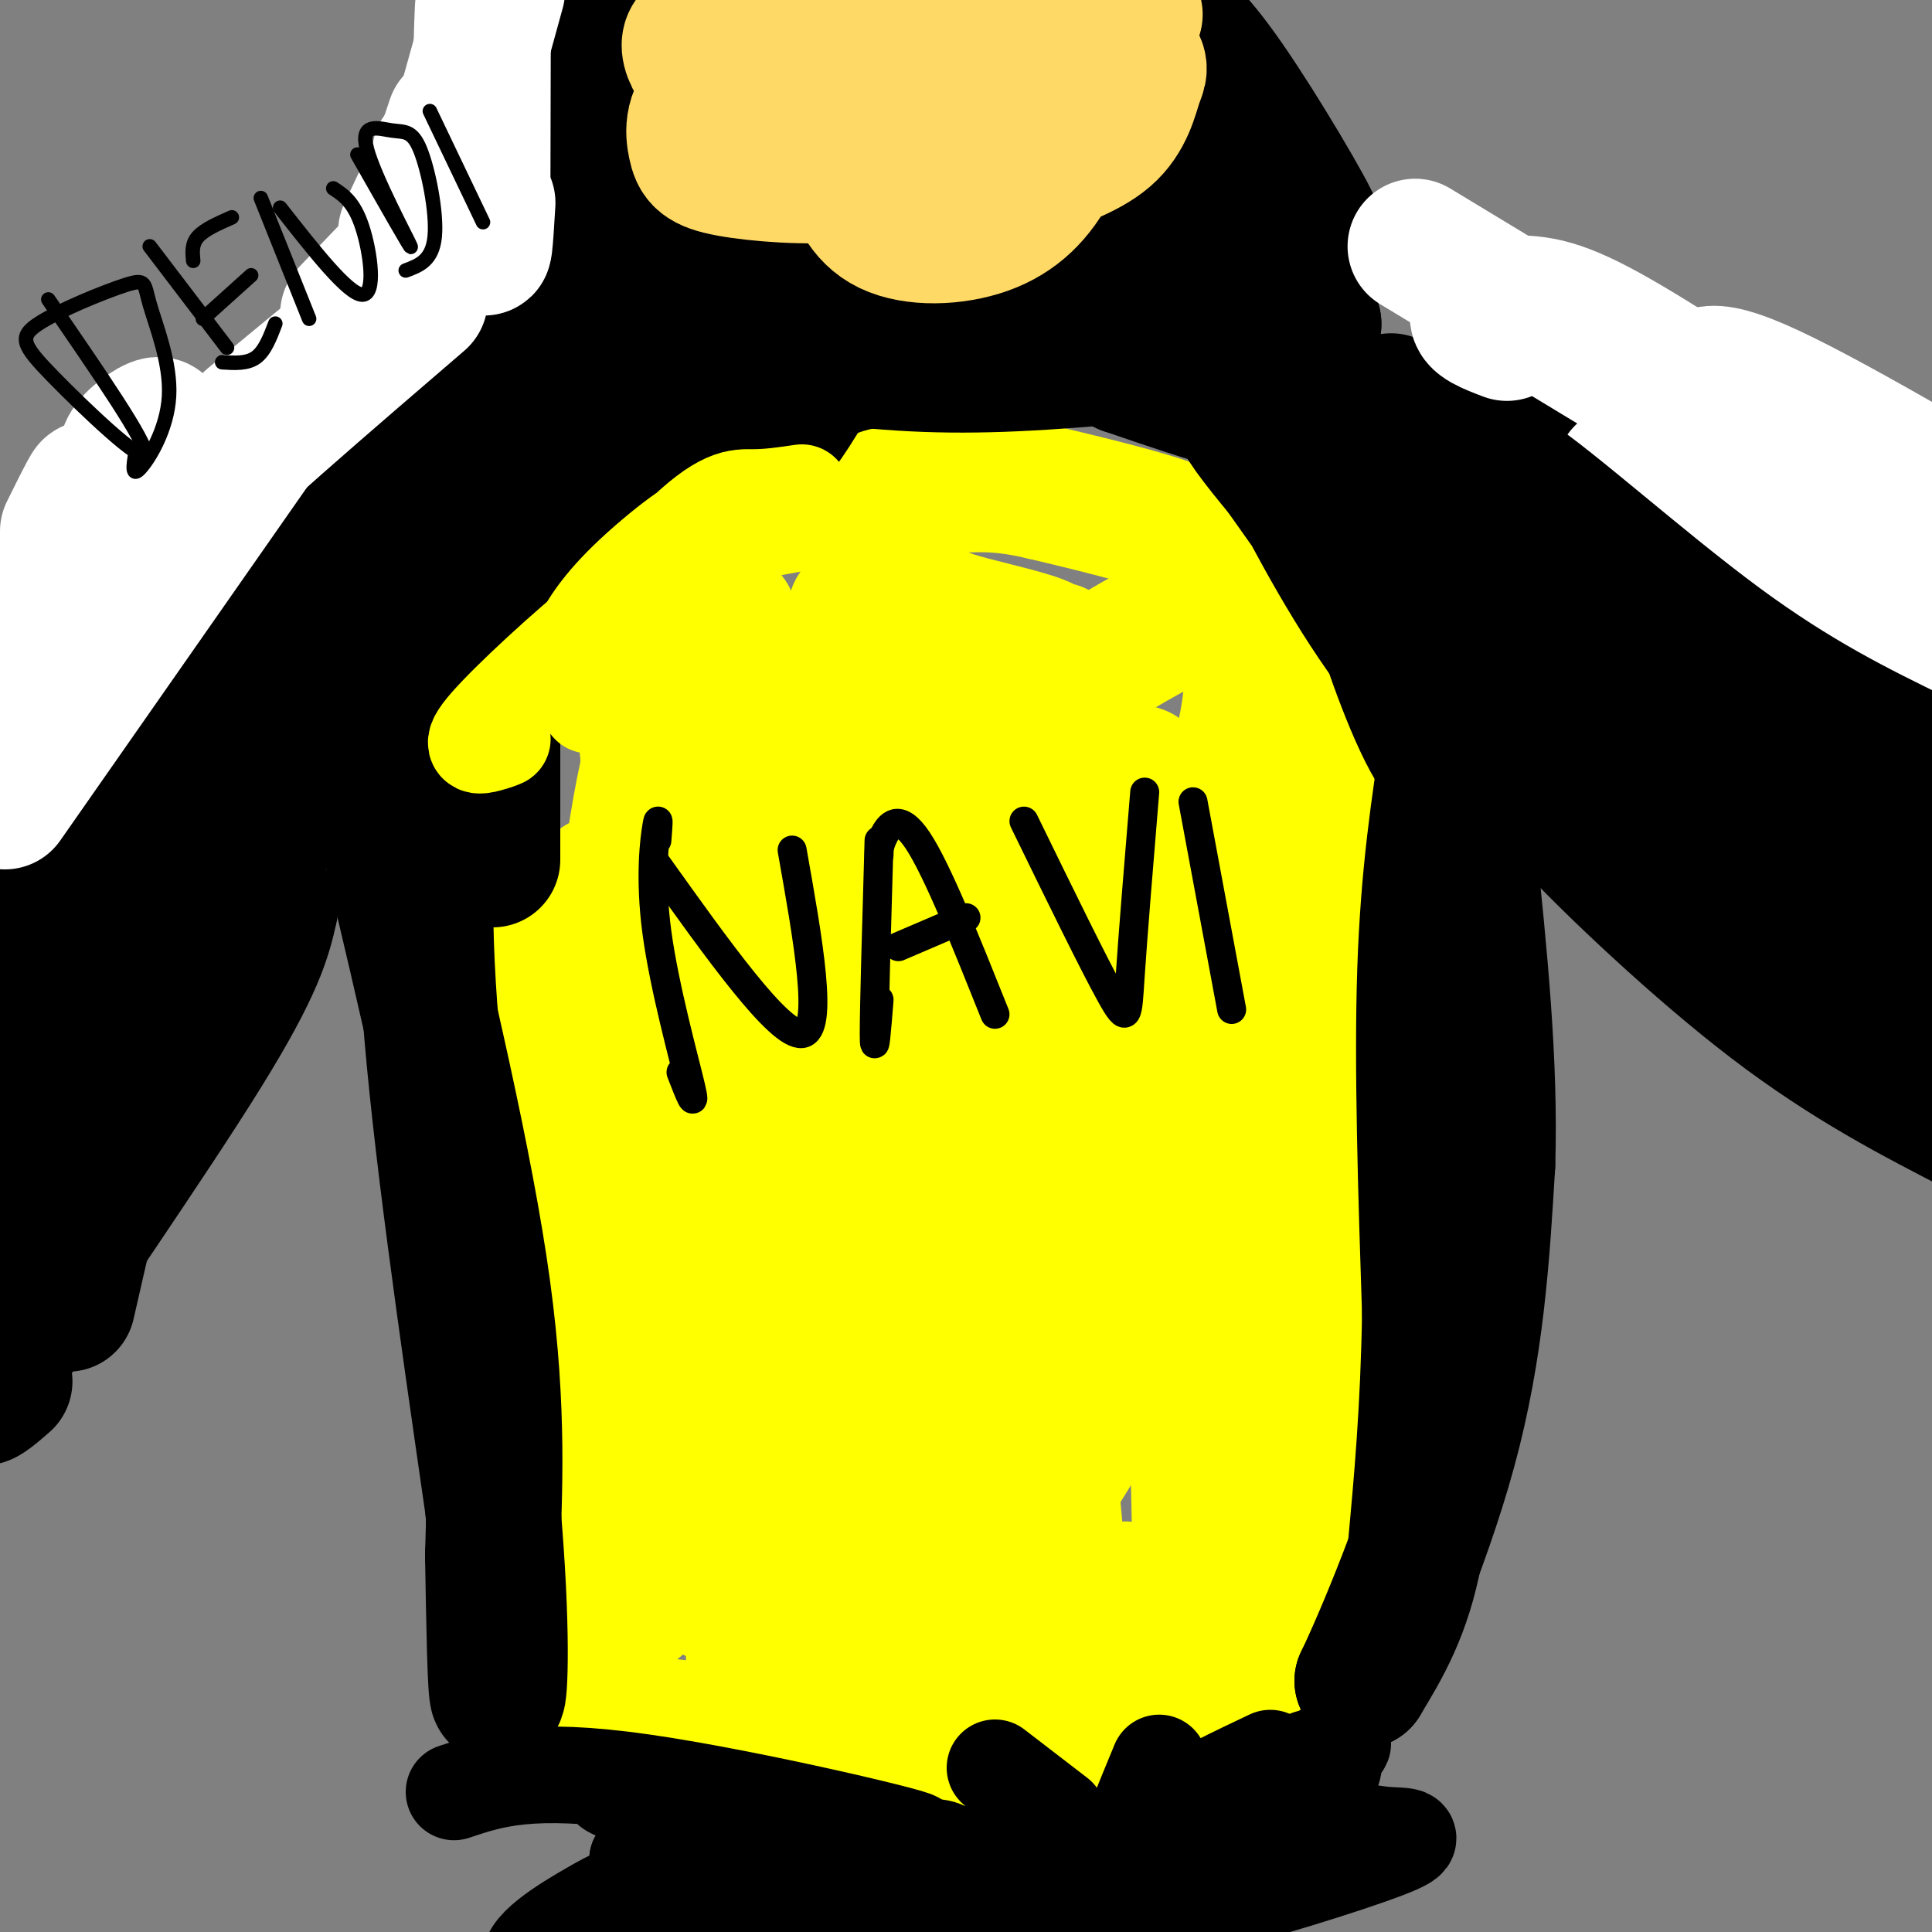 <svg viewBox='0 0 400 400' version='1.1' xmlns='http://www.w3.org/2000/svg' xmlns:xlink='http://www.w3.org/1999/xlink'><rect x="0" y="0" width="400" height="400" fill="#808080" stroke="none"/><g fill='none' stroke='#ffff00' stroke-width='28' stroke-linecap='round' stroke-linejoin='round'><path d='M141,82c-4.356,-0.860 -8.712,-1.719 -11,-2c-2.288,-0.281 -2.509,0.017 -5,3c-2.491,2.983 -7.254,8.649 -12,23c-4.746,14.351 -9.477,37.385 -12,53c-2.523,15.615 -2.840,23.810 -3,35c-0.160,11.190 -0.163,25.376 0,35c0.163,9.624 0.491,14.687 5,27c4.509,12.313 13.197,31.876 20,43c6.803,11.124 11.719,13.809 17,15c5.281,1.191 10.927,0.887 17,-2c6.073,-2.887 12.571,-8.357 27,-22c14.429,-13.643 36.787,-35.457 55,-56c18.213,-20.543 32.281,-39.814 38,-53c5.719,-13.186 3.090,-20.287 0,-28c-3.090,-7.713 -6.640,-16.038 -10,-23c-3.360,-6.962 -6.532,-12.561 -15,-17c-8.468,-4.439 -22.234,-7.720 -36,-11'/><path d='M216,102c-9.120,-2.125 -13.920,-1.936 -24,-1c-10.080,0.936 -25.441,2.620 -36,5c-10.559,2.380 -16.316,5.458 -23,10c-6.684,4.542 -14.295,10.550 -21,18c-6.705,7.450 -12.506,16.344 -17,24c-4.494,7.656 -7.682,14.075 -7,25c0.682,10.925 5.234,26.356 11,37c5.766,10.644 12.745,16.503 21,22c8.255,5.497 17.787,10.633 26,14c8.213,3.367 15.106,4.964 28,4c12.894,-0.964 31.790,-4.488 43,-7c11.210,-2.512 14.733,-4.010 25,-13c10.267,-8.990 27.278,-25.472 36,-35c8.722,-9.528 9.156,-12.104 10,-21c0.844,-8.896 2.098,-24.113 0,-33c-2.098,-8.887 -7.549,-11.443 -13,-14'/><path d='M146,105c-2.725,4.837 -5.450,9.674 -7,13c-1.550,3.326 -1.926,5.140 -2,20c-0.074,14.860 0.156,42.767 1,62c0.844,19.233 2.304,29.794 5,40c2.696,10.206 6.627,20.059 8,21c1.373,0.941 0.186,-7.029 -1,-15'/><path d='M138,198c-3.139,-33.528 -6.279,-67.055 -5,-57c1.279,10.055 6.976,63.693 10,86c3.024,22.307 3.376,13.285 4,21c0.624,7.715 1.521,32.169 7,12c5.479,-20.169 15.539,-84.959 20,-114c4.461,-29.041 3.323,-22.333 2,-2c-1.323,20.333 -2.832,54.290 -3,71c-0.168,16.710 1.004,16.174 3,20c1.996,3.826 4.815,12.014 8,14c3.185,1.986 6.738,-2.230 8,-2c1.262,0.230 0.235,4.907 9,-12c8.765,-16.907 27.321,-55.398 33,-69c5.679,-13.602 -1.520,-2.315 -10,17c-8.480,19.315 -18.240,46.657 -28,74'/><path d='M196,257c-4.443,12.344 -1.551,6.203 1,3c2.551,-3.203 4.762,-3.467 9,-7c4.238,-3.533 10.502,-10.334 20,-28c9.498,-17.666 22.229,-46.196 26,-53c3.771,-6.804 -1.418,8.117 -10,25c-8.582,16.883 -20.558,35.728 -18,30c2.558,-5.728 19.650,-36.031 28,-57c8.350,-20.969 7.958,-32.605 6,-39c-1.958,-6.395 -5.482,-7.548 -18,-1c-12.518,6.548 -34.029,20.796 -46,30c-11.971,9.204 -14.401,13.364 -21,25c-6.599,11.636 -17.367,30.748 -22,39c-4.633,8.252 -3.132,5.645 -3,8c0.132,2.355 -1.105,9.673 2,10c3.105,0.327 10.553,-6.336 18,-13'/><path d='M163,151c-2.297,2.319 -4.593,4.638 -6,7c-1.407,2.362 -1.923,4.767 -2,15c-0.077,10.233 0.287,28.293 1,41c0.713,12.707 1.775,20.059 4,28c2.225,7.941 5.612,16.470 9,25'/><path d='M186,166c0.644,-7.790 1.287,-15.580 3,-13c1.713,2.580 4.495,15.530 5,39c0.505,23.470 -1.266,57.459 -3,65c-1.734,7.541 -3.429,-11.365 2,-37c5.429,-25.635 17.984,-58.000 23,-73c5.016,-15.000 2.495,-12.635 2,-12c-0.495,0.635 1.036,-0.459 -3,-2c-4.036,-1.541 -13.639,-3.531 -18,-5c-4.361,-1.469 -3.479,-2.419 -12,2c-8.521,4.419 -26.443,14.208 -36,20c-9.557,5.792 -10.749,7.588 -14,16c-3.251,8.412 -8.562,23.440 -11,34c-2.438,10.560 -2.002,16.651 -1,22c1.002,5.349 2.572,9.957 4,11c1.428,1.043 2.714,-1.478 4,-4'/><path d='M151,128c-3.167,2.648 -6.335,5.295 -10,12c-3.665,6.705 -7.828,17.467 -11,45c-3.172,27.533 -5.354,71.836 -5,93c0.354,21.164 3.244,19.190 5,17c1.756,-2.190 2.378,-4.595 3,-7'/><path d='M125,188c0.117,-2.959 0.234,-5.919 -1,-5c-1.234,0.919 -3.820,5.716 -6,15c-2.180,9.284 -3.956,23.056 -3,44c0.956,20.944 4.642,49.062 8,66c3.358,16.938 6.388,22.697 8,24c1.612,1.303 1.806,-1.848 2,-5'/><path d='M129,265c-6.974,31.174 -13.947,62.348 -16,76c-2.053,13.652 0.815,9.782 0,9c-0.815,-0.782 -5.311,1.522 4,4c9.311,2.478 32.430,5.129 60,6c27.570,0.871 59.591,-0.037 73,-1c13.409,-0.963 8.204,-1.982 3,-3'/><path d='M164,332c-9.606,-1.196 -19.212,-2.393 -14,-1c5.212,1.393 25.243,5.374 38,7c12.757,1.626 18.239,0.897 24,0c5.761,-0.897 11.802,-1.962 23,-7c11.198,-5.038 27.553,-14.049 35,-18c7.447,-3.951 5.985,-2.843 2,-4c-3.985,-1.157 -10.492,-4.578 -17,-8'/><path d='M201,284c-6.744,-0.975 -13.488,-1.949 -20,-3c-6.512,-1.051 -12.792,-2.177 -25,2c-12.208,4.177 -30.344,13.658 -33,15c-2.656,1.342 10.167,-5.455 16,-6c5.833,-0.545 4.677,5.163 15,-12c10.323,-17.163 32.124,-57.198 30,-38c-2.124,19.198 -28.174,97.629 -28,101c0.174,3.371 26.571,-68.317 39,-97c12.429,-28.683 10.888,-14.360 11,-14c0.112,0.360 1.875,-13.243 5,9c3.125,22.243 7.611,80.333 10,103c2.389,22.667 2.682,9.910 4,5c1.318,-4.910 3.662,-1.974 5,-3c1.338,-1.026 1.669,-6.013 2,-11'/><path d='M232,335c0.500,-2.833 0.750,-4.417 1,-6'/><path d='M247,227c0.583,46.750 1.167,93.500 2,110c0.833,16.500 1.917,2.750 3,-11'/><path d='M259,235c1.333,45.833 2.667,91.667 4,106c1.333,14.333 2.667,-2.833 4,-20'/><path d='M271,261c1.577,-13.917 3.155,-27.833 5,-29c1.845,-1.167 3.958,10.417 4,36c0.042,25.583 -1.988,65.167 -2,67c-0.012,1.833 1.994,-34.083 4,-70'/><path d='M287,233c1.508,-8.325 3.015,-16.650 1,-9c-2.015,7.650 -7.554,31.274 -10,49c-2.446,17.726 -1.800,29.556 -1,35c0.800,5.444 1.754,4.504 3,4c1.246,-0.504 2.785,-0.573 4,-4c1.215,-3.427 2.108,-10.214 3,-17'/><path d='M287,228c-1.667,-1.952 -3.333,-3.905 -4,-10c-0.667,-6.095 -0.333,-16.333 -5,12c-4.667,28.333 -14.333,95.238 -18,119c-3.667,23.762 -1.333,4.381 1,-15'/><path d='M259,262c-2.149,-2.910 -4.298,-5.819 -1,-15c3.298,-9.181 12.042,-24.633 -5,3c-17.042,27.633 -59.871,98.353 -62,99c-2.129,0.647 36.440,-68.777 36,-71c-0.440,-2.223 -39.891,62.755 -48,68c-8.109,5.245 15.125,-49.242 14,-53c-1.125,-3.758 -26.607,43.212 -36,61c-9.393,17.788 -2.696,6.394 4,-5'/><path d='M161,349c5.646,-8.829 17.762,-28.402 27,-42c9.238,-13.598 15.600,-21.222 11,-11c-4.600,10.222 -20.162,38.291 -29,53c-8.838,14.709 -10.954,16.060 -9,10c1.954,-6.060 7.977,-19.530 14,-33'/></g>
<g fill='none' stroke='#000000' stroke-width='28' stroke-linecap='round' stroke-linejoin='round'><path d='M36,105c0.000,0.000 -41.000,45.000 -41,45'/><path d='M40,117c-24.667,23.833 -49.333,47.667 -57,56c-7.667,8.333 1.667,1.167 11,-6'/><path d='M13,153c13.423,-11.266 26.845,-22.532 16,-12c-10.845,10.532 -45.959,42.861 -44,43c1.959,0.139 40.989,-31.911 43,-32c2.011,-0.089 -32.997,31.784 -38,36c-5.003,4.216 19.999,-19.224 26,-24c6.001,-4.776 -7.000,9.112 -20,23'/><path d='M-4,187c-7.733,7.089 -17.067,13.311 -6,5c11.067,-8.311 42.533,-31.156 74,-54'/><path d='M9,177c23.136,-16.569 46.271,-33.139 50,-34c3.729,-0.861 -11.949,13.986 -19,21c-7.051,7.014 -5.475,6.196 4,-2c9.475,-8.196 26.850,-23.770 33,-29c6.150,-5.230 1.075,-0.115 -4,5'/><path d='M59,151c0.000,0.000 21.000,-32.000 21,-32'/><path d='M71,133c11.933,-16.378 23.867,-32.756 29,-41c5.133,-8.244 3.467,-8.356 2,-9c-1.467,-0.644 -2.733,-1.822 -4,-3'/><path d='M98,80c-1.850,-0.620 -4.475,-0.671 -7,-1c-2.525,-0.329 -4.949,-0.935 -15,6c-10.051,6.935 -27.729,21.410 -34,27c-6.271,5.590 -1.136,2.295 4,-1'/><path d='M70,92c-17.363,16.845 -34.726,33.690 -44,43c-9.274,9.310 -10.458,11.083 3,2c13.458,-9.083 41.560,-29.024 43,-28c1.440,1.024 -23.780,23.012 -49,45'/><path d='M57,130c-28.917,27.333 -57.833,54.667 -69,65c-11.167,10.333 -4.583,3.667 2,-3'/><path d='M26,164c0.000,0.000 -42.000,40.000 -42,40'/><path d='M35,105c-0.083,-2.250 -0.167,-4.500 8,-10c8.167,-5.500 24.583,-14.250 41,-23'/><path d='M75,79c12.244,-1.600 24.489,-3.200 30,-3c5.511,0.200 4.289,2.200 1,12c-3.289,9.800 -8.644,27.400 -14,45'/><path d='M92,133c-2.533,10.156 -1.867,13.044 -5,16c-3.133,2.956 -10.067,5.978 -17,9'/><path d='M70,158c-13.500,8.333 -38.750,24.667 -64,41'/><path d='M6,199c-12.500,8.500 -11.750,9.250 -11,10'/><path d='M288,83c-1.946,8.904 -3.893,17.808 -5,23c-1.107,5.192 -1.375,6.671 1,15c2.375,8.329 7.393,23.508 12,32c4.607,8.492 8.802,10.297 13,11c4.198,0.703 8.400,0.305 11,0c2.600,-0.305 3.600,-0.516 4,-8c0.400,-7.484 0.200,-22.242 0,-37'/><path d='M324,119c-1.753,-11.604 -6.136,-22.114 -9,-28c-2.864,-5.886 -4.208,-7.146 -6,-8c-1.792,-0.854 -4.032,-1.300 -6,-1c-1.968,0.300 -3.662,1.347 -3,10c0.662,8.653 3.682,24.912 6,36c2.318,11.088 3.933,17.004 4,7c0.067,-10.004 -1.415,-35.929 -1,-35c0.415,0.929 2.727,28.712 5,42c2.273,13.288 4.507,12.082 6,11c1.493,-1.082 2.247,-2.041 3,-3'/><path d='M323,150c0.000,-2.500 -1.500,-7.250 -3,-12'/><path d='M303,115c-0.024,-0.442 -0.047,-0.884 -5,-5c-4.953,-4.116 -14.834,-11.905 8,-2c22.834,9.905 78.383,37.505 94,45c15.617,7.495 -8.696,-5.115 -28,-18c-19.304,-12.885 -33.597,-26.044 -40,-33c-6.403,-6.956 -4.916,-7.708 -6,-10c-1.084,-2.292 -4.739,-6.123 4,-1c8.739,5.123 29.872,19.202 42,26c12.128,6.798 15.251,6.317 18,6c2.749,-0.317 5.125,-0.470 -2,-6c-7.125,-5.530 -23.750,-16.437 -34,-22c-10.250,-5.563 -14.125,-5.781 -18,-6'/><path d='M336,89c-8.607,-1.963 -21.125,-3.870 -23,-2c-1.875,1.870 6.893,7.519 10,10c3.107,2.481 0.553,1.795 18,7c17.447,5.205 54.894,16.302 58,16c3.106,-0.302 -28.129,-12.002 -47,-18c-18.871,-5.998 -25.376,-6.293 -25,-3c0.376,3.293 7.635,10.174 11,14c3.365,3.826 2.836,4.598 17,12c14.164,7.402 43.022,21.434 42,23c-1.022,1.566 -31.923,-9.333 -49,-14c-17.077,-4.667 -20.328,-3.103 -21,-1c-0.672,2.103 1.237,4.744 6,8c4.763,3.256 12.382,7.128 20,11'/><path d='M353,152c13.123,4.885 35.932,11.597 29,9c-6.932,-2.597 -43.603,-14.504 -57,-18c-13.397,-3.496 -3.519,1.418 5,6c8.519,4.582 15.678,8.833 26,11c10.322,2.167 23.806,2.250 28,1c4.194,-1.250 -0.904,-3.832 -10,-8c-9.096,-4.168 -22.191,-9.921 -20,-6c2.191,3.921 19.667,17.517 31,24c11.333,6.483 16.524,5.852 15,3c-1.524,-2.852 -9.762,-7.926 -18,-13'/><path d='M382,161c2.748,3.769 18.618,19.692 24,27c5.382,7.308 0.278,6.000 -9,1c-9.278,-5.000 -22.729,-13.692 -32,-18c-9.271,-4.308 -14.363,-4.231 -13,-2c1.363,2.231 9.182,6.615 17,11'/><path d='M338,160c-7.844,-2.978 -15.689,-5.956 -4,0c11.689,5.956 42.911,20.844 60,28c17.089,7.156 20.044,6.578 23,6'/><path d='M300,153c-2.167,14.083 -4.333,28.167 -5,48c-0.667,19.833 0.167,45.417 1,71'/><path d='M296,272c-0.333,20.000 -1.667,34.500 -3,49'/><path d='M293,321c-2.333,12.667 -6.667,19.833 -11,27'/><path d='M282,348c1.933,-3.844 12.267,-26.956 18,-48c5.733,-21.044 6.867,-40.022 8,-59'/><path d='M308,241c0.667,-20.833 -1.667,-43.417 -4,-66'/><path d='M93,160c-0.867,-2.089 -1.733,-4.178 -3,2c-1.267,6.178 -2.933,20.622 -1,47c1.933,26.378 7.467,64.689 13,103'/><path d='M102,312c2.289,25.978 1.511,39.422 1,39c-0.511,-0.422 -0.756,-14.711 -1,-29'/><path d='M102,322c0.289,-12.511 1.511,-29.289 -2,-55c-3.511,-25.711 -11.756,-60.356 -20,-95'/><path d='M80,172c-2.844,-23.178 0.044,-33.622 2,-39c1.956,-5.378 2.978,-5.689 4,-6'/><path d='M102,178c0.000,0.000 0.000,-41.000 0,-41'/><path d='M86,73c21.000,-6.917 42.000,-13.833 64,-16c22.000,-2.167 45.000,0.417 68,3'/><path d='M218,60c20.333,1.667 37.167,4.333 54,7'/><path d='M272,67c0.786,2.536 -24.250,5.375 -43,7c-18.750,1.625 -31.214,2.036 -45,1c-13.786,-1.036 -28.893,-3.518 -44,-6'/><path d='M140,69c-8.260,-2.208 -6.909,-4.729 -7,-10c-0.091,-5.271 -1.624,-13.291 -1,-23c0.624,-9.709 3.404,-21.108 6,-27c2.596,-5.892 5.007,-6.279 7,-8c1.993,-1.721 3.570,-4.778 13,-6c9.430,-1.222 26.715,-0.611 44,0'/><path d='M202,-5c11.319,-0.539 17.616,-1.887 23,-1c5.384,0.887 9.855,4.008 14,7c4.145,2.992 7.963,5.854 15,16c7.037,10.146 17.291,27.577 18,30c0.709,2.423 -8.128,-10.160 -13,-16c-4.872,-5.840 -5.780,-4.936 -12,-7c-6.220,-2.064 -17.751,-7.094 -33,-9c-15.249,-1.906 -34.214,-0.687 -46,2c-11.786,2.687 -16.393,6.844 -21,11'/><path d='M147,28c-4.847,2.876 -6.465,4.564 -8,8c-1.535,3.436 -2.987,8.618 0,12c2.987,3.382 10.412,4.962 15,6c4.588,1.038 6.340,1.533 9,-2c2.660,-3.533 6.228,-11.094 4,-15c-2.228,-3.906 -10.254,-4.155 6,-4c16.254,0.155 56.786,0.715 58,-1c1.214,-1.715 -36.890,-5.705 -56,-7c-19.110,-1.295 -19.225,0.107 -20,1c-0.775,0.893 -2.209,1.279 -2,3c0.209,1.721 2.060,4.777 10,8c7.940,3.223 21.970,6.611 36,10'/><path d='M199,47c13.243,2.122 28.352,2.426 40,2c11.648,-0.426 19.835,-1.584 24,-3c4.165,-1.416 4.309,-3.092 -5,-5c-9.309,-1.908 -28.069,-4.049 -39,-5c-10.931,-0.951 -14.031,-0.713 -18,0c-3.969,0.713 -8.806,1.903 -12,3c-3.194,1.097 -4.745,2.103 -4,5c0.745,2.897 3.784,7.685 12,10c8.216,2.315 21.608,2.158 35,2'/><path d='M222,38c0.013,1.457 0.026,2.913 0,4c-0.026,1.087 -0.090,1.804 5,2c5.090,0.196 15.334,-0.130 16,-3c0.666,-2.870 -8.245,-8.286 -16,-12c-7.755,-3.714 -14.354,-5.727 -31,-7c-16.646,-1.273 -43.338,-1.805 -60,0c-16.662,1.805 -23.294,5.948 -29,10c-5.706,4.052 -10.488,8.015 -12,11c-1.512,2.985 0.244,4.993 2,7'/><path d='M153,24c-4.583,3.417 -9.167,6.833 -10,9c-0.833,2.167 2.083,3.083 5,4'/><path d='M149,26c-0.372,-1.707 -0.744,-3.413 -3,-5c-2.256,-1.587 -6.396,-3.054 -10,-2c-3.604,1.054 -6.672,4.630 -8,12c-1.328,7.370 -0.918,18.534 -2,16c-1.082,-2.534 -3.657,-18.768 -3,-30c0.657,-11.232 4.547,-17.464 7,-21c2.453,-3.536 3.468,-4.375 3,7c-0.468,11.375 -2.419,34.964 -3,39c-0.581,4.036 0.210,-11.482 1,-27'/><path d='M131,15c1.345,-6.893 4.208,-10.625 4,-8c-0.208,2.625 -3.488,11.607 -4,14c-0.512,2.393 1.744,-1.804 4,-6'/></g>
<g fill='none' stroke='#ffffff' stroke-width='28' stroke-linecap='round' stroke-linejoin='round'><path d='M99,16c0.000,0.000 -15.000,32.000 -15,32'/><path d='M94,25c-3.000,9.000 -6.000,18.000 -7,21c-1.000,3.000 0.000,0.000 1,-3'/><path d='M91,32c-1.000,6.833 -2.000,13.667 0,8c2.000,-5.667 7.000,-23.833 12,-42'/><path d='M99,35c0.444,-18.911 0.889,-37.822 1,-33c0.111,4.822 -0.111,33.378 0,44c0.111,10.622 0.556,3.311 1,-4'/><path d='M95,27c0.000,0.000 0.000,12.000 0,12'/><path d='M95,41c0.000,0.000 -23.000,24.000 -23,24'/><path d='M92,54c0.000,0.000 -40.000,33.000 -40,33'/><path d='M87,62c-20.167,17.333 -40.333,34.667 -54,48c-13.667,13.333 -20.833,22.667 -28,32'/><path d='M52,93c0.000,0.000 -51.000,73.000 -51,73'/><path d='M36,102c0.000,0.000 -61.000,75.000 -61,75'/><path d='M23,109c-2.111,0.644 -4.222,1.289 -14,17c-9.778,15.711 -27.222,46.489 -34,58c-6.778,11.511 -2.889,3.756 1,-4'/><path d='M14,110c3.022,-6.089 6.044,-12.178 4,-7c-2.044,5.178 -9.156,21.622 -10,25c-0.844,3.378 4.578,-6.311 10,-16'/><path d='M28,96c2.778,-3.711 5.556,-7.422 5,-8c-0.556,-0.578 -4.444,1.978 -6,4c-1.556,2.022 -0.778,3.511 0,5'/><path d='M293,51c32.083,19.417 64.167,38.833 76,46c11.833,7.167 3.417,2.083 -5,-3'/><path d='M312,69c-3.427,-1.305 -6.855,-2.609 -6,-4c0.855,-1.391 5.992,-2.868 12,-2c6.008,0.868 12.887,4.080 30,15c17.113,10.920 44.461,29.549 54,37c9.539,7.451 1.270,3.726 -7,0'/><path d='M359,89c-2.289,-1.911 -4.578,-3.822 -6,-7c-1.422,-3.178 -1.978,-7.622 11,-2c12.978,5.622 39.489,21.311 66,37'/><path d='M362,89c0.000,0.000 50.000,44.000 50,44'/><path d='M369,105c20.711,20.156 41.422,40.311 37,38c-4.422,-2.311 -33.978,-27.089 -37,-30c-3.022,-2.911 20.489,16.044 44,35'/><path d='M389,126c-12.399,-7.976 -24.798,-15.952 -28,-18c-3.202,-2.048 2.792,1.833 6,3c3.208,1.167 3.631,-0.381 -2,-3c-5.631,-2.619 -17.315,-6.310 -29,-10'/></g>
<g fill='none' stroke='#000000' stroke-width='28' stroke-linecap='round' stroke-linejoin='round'><path d='M69,150c0.978,1.756 1.956,3.511 -14,23c-15.956,19.489 -48.844,56.711 -62,71c-13.156,14.289 -6.578,5.644 0,-3'/><path d='M44,181c-4.500,5.583 -9.000,11.167 -14,26c-5.000,14.833 -10.500,38.917 -16,63'/><path d='M47,197c0.000,0.000 -45.000,59.000 -45,59'/><path d='M53,192c-0.101,2.625 -0.202,5.250 -3,11c-2.798,5.750 -8.292,14.625 -17,26c-8.708,11.375 -20.631,25.250 -25,30c-4.369,4.750 -1.185,0.375 2,-4'/><path d='M56,188c-1.356,5.911 -2.711,11.822 -14,30c-11.289,18.178 -32.511,48.622 -41,62c-8.489,13.378 -4.244,9.689 0,6'/><path d='M323,164c-2.333,-0.578 -4.667,-1.156 3,7c7.667,8.156 25.333,25.044 41,37c15.667,11.956 29.333,18.978 43,26'/><path d='M314,110c-4.289,-7.889 -8.578,-15.778 -1,-11c7.578,4.778 27.022,22.222 43,34c15.978,11.778 28.489,17.889 41,24'/><path d='M349,128c0.000,0.000 72.000,59.000 72,59'/><path d='M385,161c0.000,0.000 15.000,18.000 15,18'/><path d='M296,118c-7.619,-7.823 -15.238,-15.646 -24,-23c-8.762,-7.354 -18.668,-14.239 -14,-7c4.668,7.239 23.911,28.603 25,29c1.089,0.397 -15.974,-20.172 -22,-27c-6.026,-6.828 -1.013,0.086 4,7'/><path d='M265,97c8.407,11.973 27.424,38.404 32,46c4.576,7.596 -5.289,-3.644 -14,-17c-8.711,-13.356 -16.268,-28.826 -20,-36c-3.732,-7.174 -3.638,-6.050 -8,-7c-4.362,-0.950 -13.181,-3.975 -22,-7'/><path d='M233,76c-4.845,-2.065 -5.959,-3.729 -16,-4c-10.041,-0.271 -29.011,0.850 -39,3c-9.989,2.150 -10.997,5.329 -14,10c-3.003,4.671 -8.002,10.836 -13,17'/><path d='M151,102c-7.810,9.619 -20.833,25.167 -28,32c-7.167,6.833 -8.476,4.952 -9,3c-0.524,-1.952 -0.262,-3.976 0,-6'/><path d='M114,131c1.232,-7.876 4.313,-24.566 9,-35c4.687,-10.434 10.980,-14.614 18,-19c7.020,-4.386 14.768,-8.980 12,-7c-2.768,1.980 -16.053,10.533 -24,18c-7.947,7.467 -10.556,13.848 -11,17c-0.444,3.152 1.278,3.076 3,3'/></g>
<g fill='none' stroke='#000000' stroke-width='6' stroke-linecap='round' stroke-linejoin='round'><path d='M136,174c0.220,-2.786 0.440,-5.571 0,-3c-0.440,2.571 -1.542,10.500 0,22c1.542,11.500 5.726,26.571 7,32c1.274,5.429 -0.363,1.214 -2,-3'/><path d='M136,179c12.667,17.750 25.333,35.500 30,35c4.667,-0.500 1.333,-19.250 -2,-38'/><path d='M182,174c-0.500,17.250 -1.000,34.500 -1,40c0.000,5.500 0.500,-0.750 1,-7'/><path d='M182,177c0.000,-1.000 0.000,-2.000 1,-4c1.000,-2.000 3.000,-5.000 7,1c4.000,6.000 10.000,21.000 16,36'/><path d='M186,196c0.000,0.000 14.000,-6.000 14,-6'/><path d='M212,170c7.222,14.800 14.444,29.600 18,36c3.556,6.400 3.444,4.400 4,-4c0.556,-8.400 1.778,-23.200 3,-38'/><path d='M247,166c0.000,0.000 8.000,43.000 8,43'/></g>
<g fill='none' stroke='#000000' stroke-width='20' stroke-linecap='round' stroke-linejoin='round'><path d='M94,371c7.904,-2.652 15.808,-5.304 39,-2c23.192,3.304 61.672,12.562 56,12c-5.672,-0.562 -55.495,-10.946 -62,-11c-6.505,-0.054 30.308,10.223 56,15c25.692,4.777 40.263,4.055 34,2c-6.263,-2.055 -33.361,-5.444 -51,-6c-17.639,-0.556 -25.820,1.722 -34,4'/><path d='M132,385c1.834,2.407 23.419,6.424 37,8c13.581,1.576 19.157,0.711 30,-1c10.843,-1.711 26.952,-4.269 23,-6c-3.952,-1.731 -27.964,-2.635 -43,-2c-15.036,0.635 -21.097,2.810 -27,6c-5.903,3.190 -11.648,7.394 -14,10c-2.352,2.606 -1.313,3.614 7,4c8.313,0.386 23.898,0.151 43,-2c19.102,-2.151 41.720,-6.216 34,-9c-7.720,-2.784 -45.780,-4.286 -67,-4c-21.220,0.286 -25.600,2.361 -32,6c-6.400,3.639 -14.818,8.841 -13,12c1.818,3.159 13.874,4.273 25,5c11.126,0.727 21.322,1.065 31,-2c9.678,-3.065 18.839,-9.532 28,-16'/><path d='M194,394c4.790,-4.662 2.766,-8.318 2,-10c-0.766,-1.682 -0.274,-1.389 -9,-2c-8.726,-0.611 -26.669,-2.125 -37,-1c-10.331,1.125 -13.049,4.890 -12,8c1.049,3.110 5.864,5.566 17,8c11.136,2.434 28.592,4.846 44,5c15.408,0.154 28.769,-1.948 45,-6c16.231,-4.052 35.331,-10.052 43,-13c7.669,-2.948 3.905,-2.842 1,-3c-2.905,-0.158 -4.953,-0.579 -7,-1'/><path d='M206,366c0.000,0.000 13.000,10.000 13,10'/><path d='M240,365c-3.178,7.711 -6.356,15.422 -8,20c-1.644,4.578 -1.756,6.022 5,2c6.756,-4.022 20.378,-13.511 34,-23'/><path d='M263,364c-7.590,3.599 -15.181,7.199 -21,11c-5.819,3.801 -9.867,7.805 -10,11c-0.133,3.195 3.650,5.582 15,-1c11.350,-6.582 30.266,-22.134 31,-24c0.734,-1.866 -16.713,9.955 -26,18c-9.287,8.045 -10.415,12.313 -10,15c0.415,2.687 2.371,3.793 11,-4c8.629,-7.793 23.931,-24.483 23,-24c-0.931,0.483 -18.095,18.140 -26,26c-7.905,7.860 -6.551,5.924 -3,1c3.551,-4.924 9.300,-12.835 8,-14c-1.300,-1.165 -9.650,4.418 -18,10'/><path d='M237,389c-9.381,5.107 -23.833,12.875 -31,16c-7.167,3.125 -7.048,1.607 -7,0c0.048,-1.607 0.024,-3.304 0,-5'/></g>
<g fill='none' stroke='#ffff00' stroke-width='20' stroke-linecap='round' stroke-linejoin='round'><path d='M166,102c-3.354,0.499 -6.709,0.998 -10,1c-3.291,0.002 -6.519,-0.494 -16,9c-9.481,9.494 -25.214,28.979 -23,28c2.214,-0.979 22.375,-22.423 27,-29c4.625,-6.577 -6.286,1.711 -13,8c-6.714,6.289 -9.231,10.578 -11,14c-1.769,3.422 -2.791,5.978 -2,7c0.791,1.022 3.396,0.511 6,0'/><path d='M124,140c8.758,-7.224 27.653,-25.286 25,-22c-2.653,3.286 -26.852,27.918 -27,28c-0.148,0.082 23.756,-24.387 32,-34c8.244,-9.613 0.828,-4.369 -6,0c-6.828,4.369 -13.067,7.862 -22,15c-8.933,7.138 -20.559,17.922 -25,23c-4.441,5.078 -1.697,4.451 0,4c1.697,-0.451 2.349,-0.725 3,-1'/></g>
<g fill='none' stroke='#000000' stroke-width='3' stroke-linecap='round' stroke-linejoin='round'><path d='M10,62c10.375,15.068 20.750,30.136 20,32c-0.750,1.864 -12.625,-9.476 -19,-16c-6.375,-6.524 -7.250,-8.231 -3,-11c4.250,-2.769 13.625,-6.601 18,-8c4.375,-1.399 3.750,-0.365 5,4c1.250,4.365 4.375,12.060 4,19c-0.375,6.940 -4.250,13.126 -6,15c-1.750,1.874 -1.375,-0.563 -1,-3'/><path d='M31,51c0.000,0.000 16.000,21.000 16,21'/><path d='M40,54c-0.167,-1.750 -0.333,-3.500 1,-5c1.333,-1.500 4.167,-2.750 7,-4'/><path d='M42,66c0.000,0.000 10.000,-9.000 10,-9'/><path d='M46,75c2.583,0.167 5.167,0.333 7,-1c1.833,-1.333 2.917,-4.167 4,-7'/><path d='M54,41c0.000,0.000 10.000,25.000 10,25'/><path d='M58,43c7.044,8.978 14.089,17.956 17,18c2.911,0.044 1.689,-8.844 0,-14c-1.689,-5.156 -3.844,-6.578 -6,-8'/><path d='M74,32c5.780,10.177 11.561,20.354 11,19c-0.561,-1.354 -7.462,-14.238 -9,-20c-1.538,-5.762 2.289,-4.400 5,-4c2.711,0.400 4.307,-0.162 6,4c1.693,4.162 3.484,13.046 3,18c-0.484,4.954 -3.242,5.977 -6,7'/><path d='M89,23c0.000,0.000 11.000,23.000 11,23'/></g>
<g fill='none' stroke='#ffd966' stroke-width='28' stroke-linecap='round' stroke-linejoin='round'><path d='M161,6c-1.995,4.143 -3.990,8.285 -4,13c-0.010,4.715 1.963,10.001 8,13c6.037,2.999 16.136,3.710 21,3c4.864,-0.710 4.492,-2.843 5,-6c0.508,-3.157 1.897,-7.340 1,-11c-0.897,-3.660 -4.078,-6.798 -6,-9c-1.922,-2.202 -2.584,-3.470 -7,-3c-4.416,0.470 -12.585,2.677 -16,7c-3.415,4.323 -2.076,10.763 1,16c3.076,5.237 7.891,9.271 14,10c6.109,0.729 13.514,-1.846 17,-3c3.486,-1.154 3.054,-0.888 3,-5c-0.054,-4.112 0.270,-12.604 -2,-17c-2.270,-4.396 -7.135,-4.698 -12,-5'/><path d='M184,9c-3.111,0.762 -4.889,5.168 -6,9c-1.111,3.832 -1.554,7.091 1,10c2.554,2.909 8.107,5.467 13,6c4.893,0.533 9.126,-0.960 12,-3c2.874,-2.040 4.389,-4.626 5,-8c0.611,-3.374 0.317,-7.535 -1,-10c-1.317,-2.465 -3.659,-3.232 -6,-4'/><path d='M186,27c3.040,3.365 6.079,6.730 11,7c4.921,0.270 11.722,-2.554 16,-5c4.278,-2.446 6.033,-4.514 6,-9c-0.033,-4.486 -1.855,-11.390 -5,-15c-3.145,-3.610 -7.614,-3.927 -14,-1c-6.386,2.927 -14.689,9.097 -19,13c-4.311,3.903 -4.630,5.540 -5,8c-0.370,2.460 -0.792,5.742 0,10c0.792,4.258 2.796,9.494 8,12c5.204,2.506 13.606,2.284 20,0c6.394,-2.284 10.779,-6.631 14,-13c3.221,-6.369 5.277,-14.759 2,-21c-3.277,-6.241 -11.889,-10.333 -16,-12c-4.111,-1.667 -3.722,-0.910 -8,0c-4.278,0.910 -13.222,1.974 -22,5c-8.778,3.026 -17.389,8.013 -26,13'/><path d='M148,19c-5.022,4.235 -4.576,8.323 -4,11c0.576,2.677 1.281,3.945 7,5c5.719,1.055 16.452,1.898 24,1c7.548,-0.898 11.910,-3.537 16,-7c4.090,-3.463 7.908,-7.749 6,-12c-1.908,-4.251 -9.541,-8.466 -18,-11c-8.459,-2.534 -17.744,-3.386 -23,-3c-5.256,0.386 -6.484,2.008 -9,3c-2.516,0.992 -6.320,1.352 -3,7c3.320,5.648 13.765,16.585 23,21c9.235,4.415 17.261,2.308 21,1c3.739,-1.308 3.190,-1.818 4,-4c0.810,-2.182 2.980,-6.035 1,-12c-1.980,-5.965 -8.111,-14.043 -15,-18c-6.889,-3.957 -14.537,-3.793 -19,-3c-4.463,0.793 -5.740,2.213 -5,7c0.740,4.787 3.497,12.939 7,18c3.503,5.061 7.751,7.030 12,9'/><path d='M173,32c5.511,1.889 13.289,2.111 18,0c4.711,-2.111 6.356,-6.556 8,-11'/><path d='M194,16c-5.882,-0.515 -11.763,-1.030 -15,-1c-3.237,0.030 -3.828,0.604 -1,5c2.828,4.396 9.077,12.613 15,16c5.923,3.387 11.521,1.943 18,0c6.479,-1.943 13.840,-4.387 18,-8c4.160,-3.613 5.120,-8.396 6,-11c0.880,-2.604 1.680,-3.030 -1,-6c-2.680,-2.970 -8.840,-8.485 -15,-14'/><path d='M203,24c0.000,0.000 14.000,-24.000 14,-24'/><path d='M217,13c1.533,0.822 3.067,1.644 5,1c1.933,-0.644 4.267,-2.756 6,-6c1.733,-3.244 2.867,-7.622 4,-12'/><path d='M227,4c1.833,2.083 3.667,4.167 5,4c1.333,-0.167 2.167,-2.583 3,-5'/></g>
<g fill='none' stroke='#000000' stroke-width='28' stroke-linecap='round' stroke-linejoin='round'><path d='M355,164c9.061,10.751 18.121,21.502 25,32c6.879,10.498 11.576,20.742 9,18c-2.576,-2.742 -12.424,-18.469 -9,-18c3.424,0.469 20.121,17.134 22,20c1.879,2.866 -11.061,-8.067 -24,-19'/></g>
</svg>